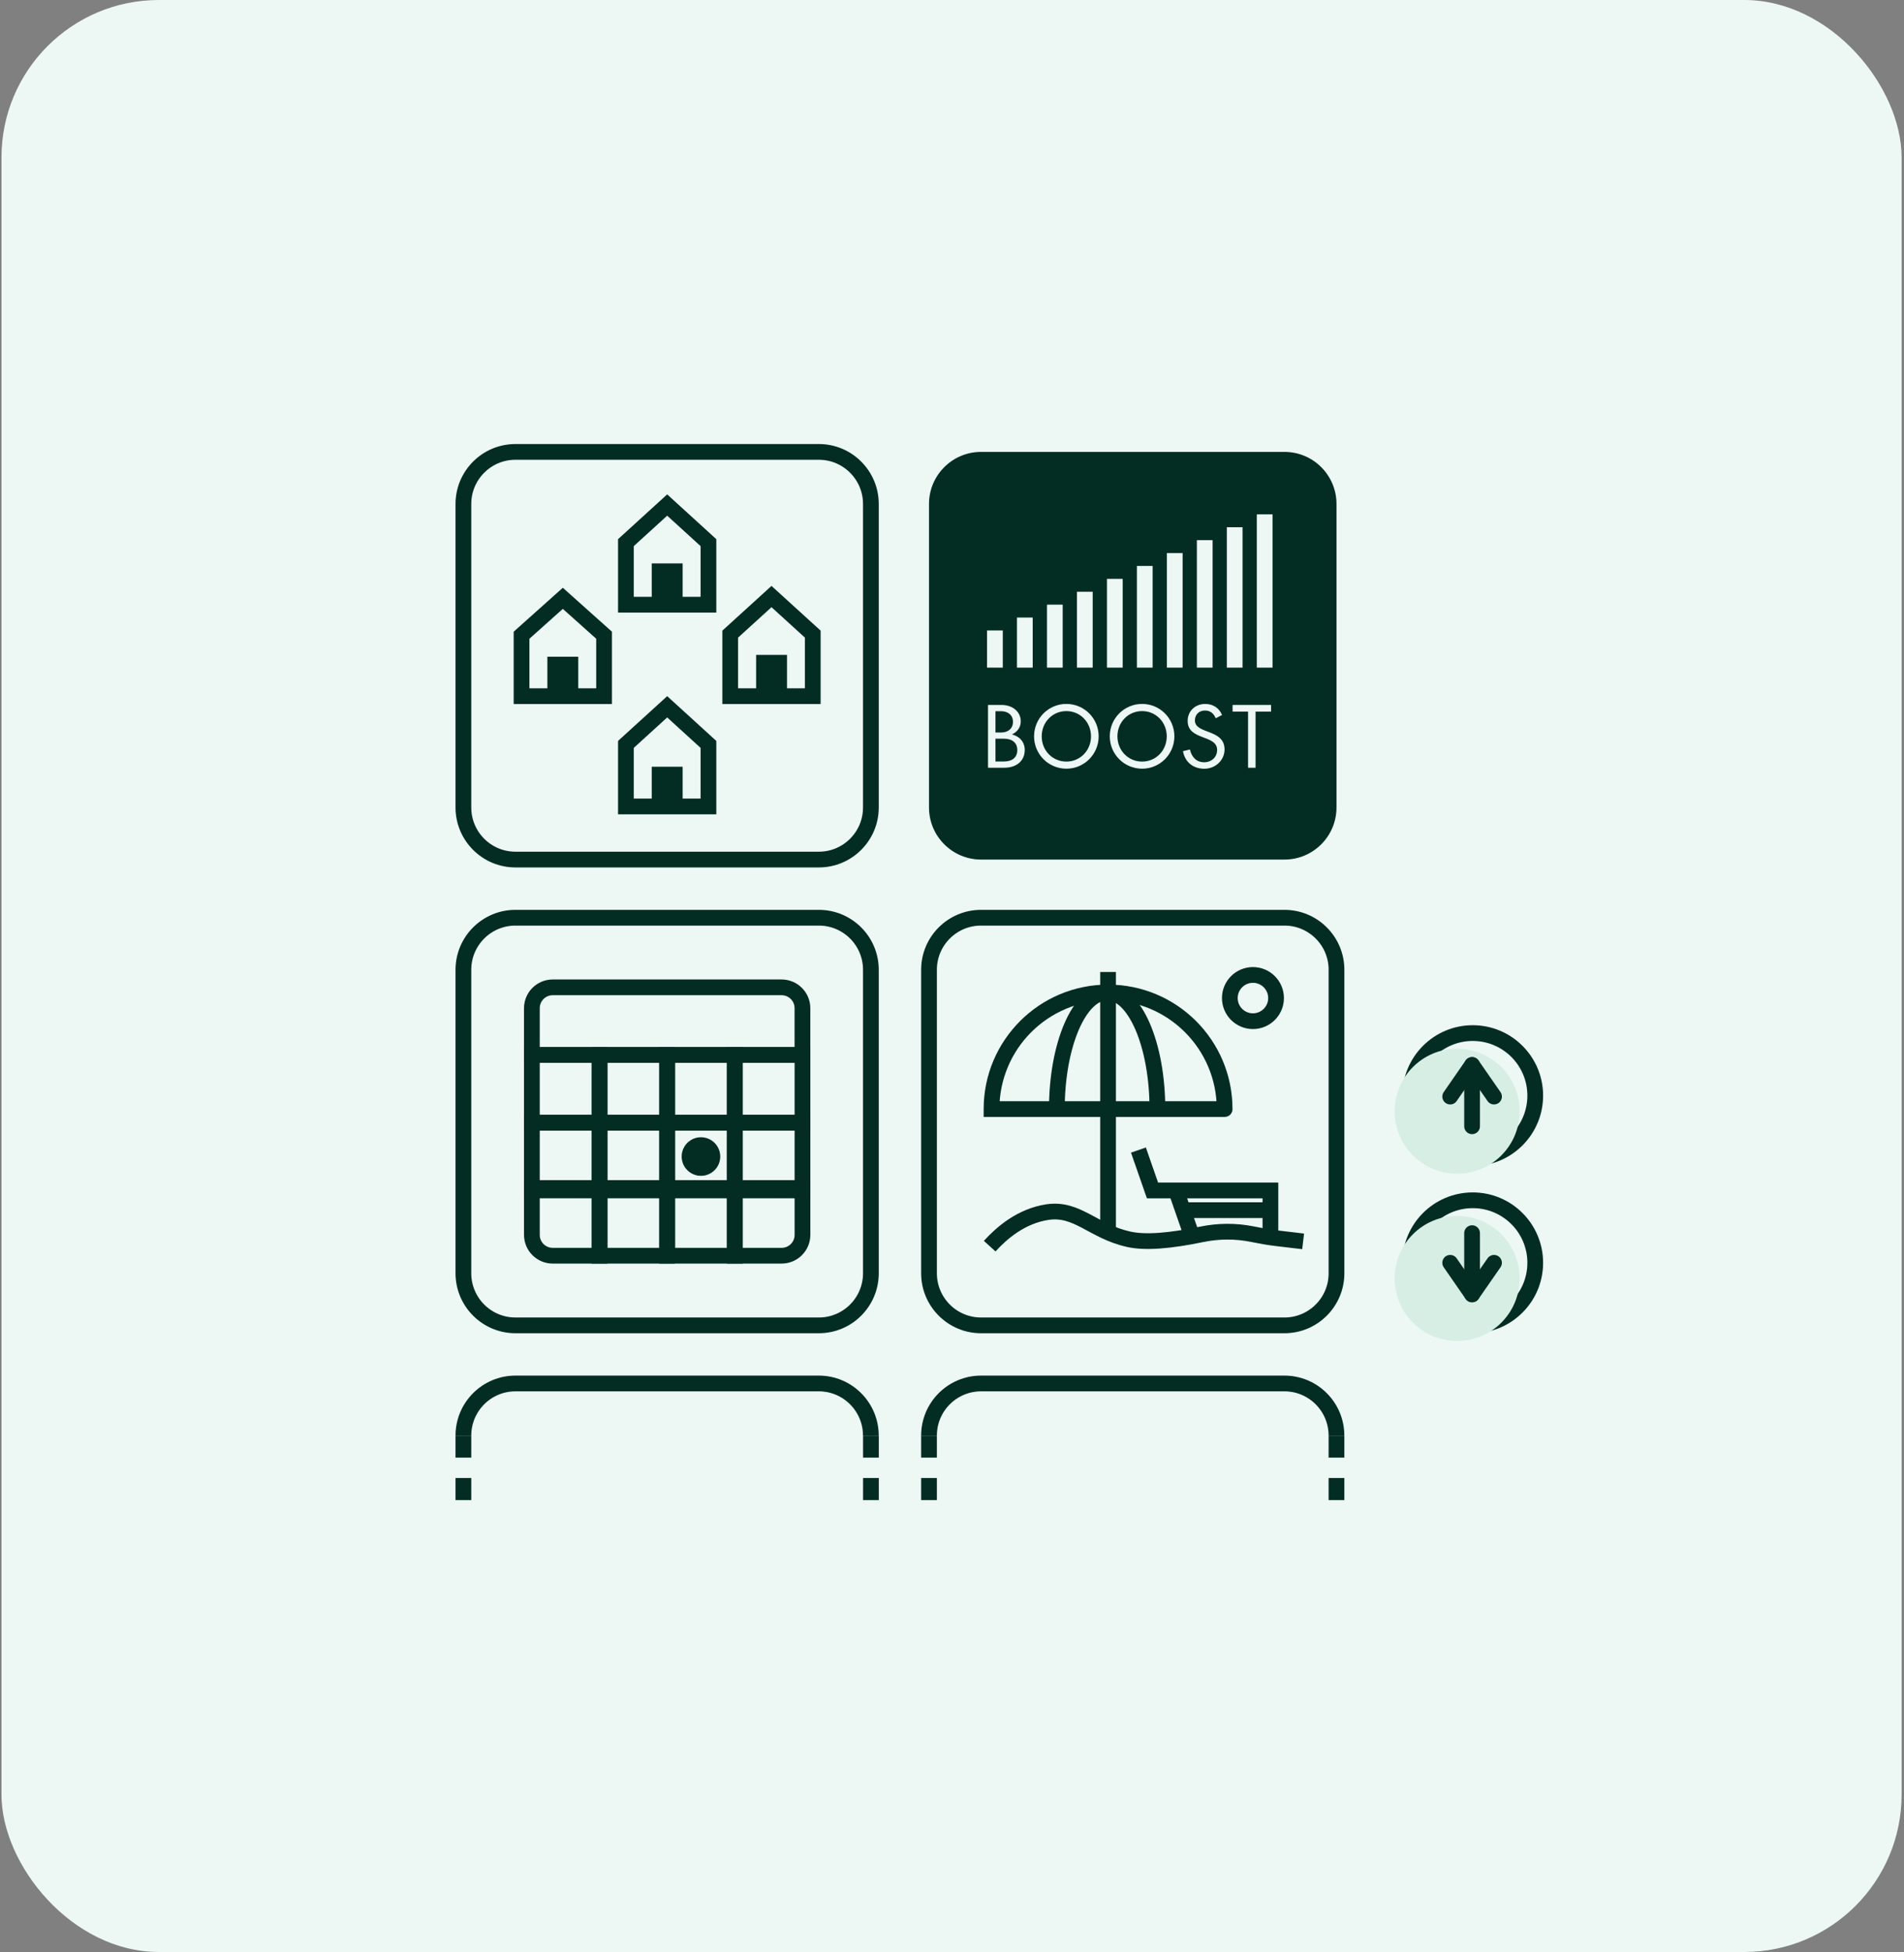 <svg width="121" height="124" viewBox="0 0 121 124" fill="none" xmlns="http://www.w3.org/2000/svg">
<rect x="0" y="0" width="121" height="124" fill="#808080" stroke="none"/>
<g clip-path="url(#clip0_89_17282)">
<rect x="0.094" width="120.754" height="124" rx="10" fill="#EDF8F4"/>
<path d="M52.036 28.707H32.758C30.931 28.707 29.449 30.189 29.449 32.016V51.295C29.449 53.122 30.931 54.604 32.758 54.604H52.036C53.864 54.604 55.345 53.122 55.345 51.295V32.016C55.345 30.189 53.864 28.707 52.036 28.707Z" stroke="#032D23" stroke-miterlimit="10"/>
<path d="M81.626 28.707H62.348C60.52 28.707 59.039 30.189 59.039 32.016V51.295C59.039 53.122 60.52 54.604 62.348 54.604H81.626C83.454 54.604 84.935 53.122 84.935 51.295V32.016C84.935 30.189 83.454 28.707 81.626 28.707Z" fill="#032D23"/>
<path d="M81.626 58.298H62.348C60.52 58.298 59.039 59.779 59.039 61.606V80.885C59.039 82.712 60.52 84.194 62.348 84.194H81.626C83.454 84.194 84.935 82.712 84.935 80.885V61.606C84.935 59.779 83.454 58.298 81.626 58.298Z" stroke="#032D23" stroke-miterlimit="10"/>
<path d="M93.593 84.192C95.787 84.192 97.565 82.413 97.565 80.219C97.565 78.026 95.787 76.248 93.593 76.248C91.399 76.248 89.621 78.026 89.621 80.219C89.621 82.413 91.399 84.192 93.593 84.192Z" stroke="#032D23" stroke-miterlimit="10"/>
<path d="M93.593 73.571C95.787 73.571 97.565 71.793 97.565 69.599C97.565 67.406 95.787 65.627 93.593 65.627C91.399 65.627 89.621 67.406 89.621 69.599C89.621 71.793 91.399 73.571 93.593 73.571Z" stroke="#032D23" stroke-miterlimit="10"/>
<g style="mix-blend-mode:multiply">
<path d="M92.601 85.186C94.795 85.186 96.573 83.408 96.573 81.214C96.573 79.02 94.795 77.242 92.601 77.242C90.407 77.242 88.629 79.02 88.629 81.214C88.629 83.408 90.407 85.186 92.601 85.186Z" fill="#D7EEE5"/>
</g>
<g style="mix-blend-mode:multiply">
<path d="M92.601 74.564C94.795 74.564 96.573 72.785 96.573 70.592C96.573 68.398 94.795 66.62 92.601 66.62C90.407 66.62 88.629 68.398 88.629 70.592C88.629 72.785 90.407 74.564 92.601 74.564Z" fill="#D7EEE5"/>
</g>
<path d="M94.946 80.219L93.552 82.228L92.16 80.219" stroke="#032D23" stroke-linecap="round" stroke-linejoin="round"/>
<path d="M93.551 82.228V78.335" stroke="#032D23" stroke-linecap="round" stroke-linejoin="round"/>
<path d="M92.16 69.66L93.552 67.652L94.946 69.66" stroke="#032D23" stroke-linecap="round" stroke-linejoin="round"/>
<path d="M93.551 67.652V71.547" stroke="#032D23" stroke-linecap="round" stroke-linejoin="round"/>
<path d="M33.145 40.352L35.767 38.008L38.389 40.352V44.224H33.145V40.352Z" stroke="#032D23" stroke-miterlimit="10"/>
<path d="M36.749 41.716H34.785V44.224H36.749V41.716Z" fill="#032D23"/>
<path d="M39.777 34.471L42.4 32.082L45.022 34.471V38.412H39.777V34.471Z" stroke="#032D23" stroke-miterlimit="10"/>
<path d="M43.382 35.79H41.418V38.412H43.382V35.79Z" fill="#032D23"/>
<path d="M39.777 47.288L42.4 44.899L45.022 47.288V51.229H39.777V47.288Z" stroke="#032D23" stroke-miterlimit="10"/>
<path d="M43.382 48.705H41.418V51.229H43.382V48.705Z" fill="#032D23"/>
<path d="M46.406 40.282L49.029 37.896L51.651 40.282V44.224H46.406V40.282Z" stroke="#032D23" stroke-miterlimit="10"/>
<path d="M50.015 41.602H48.051V44.224H50.015V41.602Z" fill="#032D23"/>
<path d="M65.122 47.65C65.122 48.301 64.641 48.771 63.809 48.771H62.789V44.782H63.641C64.365 44.782 64.87 45.221 64.87 45.824C64.87 46.263 64.578 46.538 64.305 46.655C64.797 46.772 65.124 47.136 65.124 47.65H65.122ZM63.263 46.533H63.618C64.041 46.533 64.375 46.3 64.375 45.856C64.375 45.413 64.041 45.179 63.618 45.179H63.263V46.533ZM63.263 48.374H63.798C64.333 48.374 64.65 48.11 64.65 47.65C64.65 47.19 64.333 46.926 63.798 46.926H63.263V48.376V48.374Z" fill="#EDF8F4"/>
<path d="M67.767 44.717C68.905 44.717 69.82 45.637 69.82 46.774C69.82 47.911 68.905 48.831 67.767 48.831C66.63 48.831 65.715 47.911 65.715 46.774C65.715 45.637 66.63 44.717 67.767 44.717ZM67.767 45.172C66.889 45.172 66.201 45.875 66.201 46.776C66.201 47.678 66.889 48.38 67.767 48.38C68.645 48.38 69.334 47.678 69.334 46.776C69.334 45.875 68.645 45.172 67.767 45.172Z" fill="#EDF8F4"/>
<path d="M72.58 44.717C73.717 44.717 74.632 45.637 74.632 46.774C74.632 47.911 73.717 48.831 72.58 48.831C71.443 48.831 70.527 47.911 70.527 46.774C70.527 45.637 71.443 44.717 72.58 44.717ZM72.58 45.172C71.702 45.172 71.013 45.875 71.013 46.776C71.013 47.678 71.702 48.38 72.58 48.38C73.458 48.38 74.147 47.678 74.147 46.776C74.147 45.875 73.458 45.172 72.58 45.172Z" fill="#EDF8F4"/>
<path d="M76.534 48.834C75.815 48.834 75.296 48.395 75.18 47.718L75.619 47.612C75.735 48.119 76.053 48.423 76.534 48.423C76.961 48.423 77.349 48.121 77.349 47.64C77.349 46.65 75.476 47.059 75.476 45.798C75.476 45.175 75.948 44.719 76.597 44.719C77.136 44.719 77.503 45.025 77.66 45.422L77.258 45.628C77.136 45.331 76.924 45.135 76.581 45.135C76.216 45.135 75.936 45.378 75.936 45.765C75.936 46.655 77.821 46.288 77.821 47.612C77.821 48.278 77.256 48.834 76.534 48.834Z" fill="#EDF8F4"/>
<path d="M79.791 45.205V48.771H79.315V45.205H78.332V44.782H80.777V45.205H79.794H79.791Z" fill="#EDF8F4"/>
<path d="M63.227 42.412V40.049" stroke="#EDF8F4" stroke-miterlimit="10"/>
<path d="M65.129 42.412V39.23" stroke="#EDF8F4" stroke-miterlimit="10"/>
<path d="M67.035 42.412V38.41" stroke="#EDF8F4" stroke-miterlimit="10"/>
<path d="M68.941 42.412V37.59" stroke="#EDF8F4" stroke-miterlimit="10"/>
<path d="M70.848 42.412V36.77" stroke="#EDF8F4" stroke-miterlimit="10"/>
<path d="M72.75 42.412V35.951" stroke="#EDF8F4" stroke-miterlimit="10"/>
<path d="M74.656 42.412V35.131" stroke="#EDF8F4" stroke-miterlimit="10"/>
<path d="M76.562 42.412V34.312" stroke="#EDF8F4" stroke-miterlimit="10"/>
<path d="M78.465 42.412V33.492" stroke="#EDF8F4" stroke-miterlimit="10"/>
<path d="M80.371 42.412V32.673" stroke="#EDF8F4" stroke-miterlimit="10"/>
<path d="M52.036 58.298H32.758C30.931 58.298 29.449 59.779 29.449 61.606V80.885C29.449 82.712 30.931 84.194 32.758 84.194H52.036C53.864 84.194 55.345 82.712 55.345 80.885V61.606C55.345 59.779 53.864 58.298 52.036 58.298Z" stroke="#032D23" stroke-miterlimit="10"/>
<path d="M33.801 75.47H38.1V79.769H35.125C34.394 79.769 33.801 79.176 33.801 78.445V75.47Z" stroke="#032D23" stroke-miterlimit="10"/>
<path d="M42.397 75.47H38.098V79.769H42.397V75.47Z" stroke="#032D23" stroke-miterlimit="10"/>
<path d="M46.697 75.47H42.398V79.769H46.697V75.47Z" stroke="#032D23" stroke-miterlimit="10"/>
<path d="M46.699 75.47H50.998V78.445C50.998 79.176 50.405 79.769 49.674 79.769H46.699V75.47Z" stroke="#032D23" stroke-miterlimit="10"/>
<path d="M38.1 71.321H33.801V75.619H38.1V71.321Z" stroke="#032D23" stroke-miterlimit="10"/>
<path d="M42.397 71.321H38.098V75.619H42.397V71.321Z" stroke="#032D23" stroke-miterlimit="10"/>
<path d="M46.697 71.321H42.398V75.619H46.697V71.321Z" stroke="#032D23" stroke-miterlimit="10"/>
<path d="M50.998 71.321H46.699V75.619H50.998V71.321Z" stroke="#032D23" stroke-miterlimit="10"/>
<path d="M38.1 67.019H33.801V71.318H38.1V67.019Z" stroke="#032D23" stroke-miterlimit="10"/>
<path d="M35.125 62.721H49.672C50.403 62.721 50.996 63.314 50.996 64.044V67.019H33.801V64.044C33.801 63.314 34.394 62.721 35.125 62.721Z" stroke="#032D23" stroke-miterlimit="10"/>
<path d="M42.397 67.019H38.098V71.318H42.397V67.019Z" stroke="#032D23" stroke-miterlimit="10"/>
<path d="M46.697 67.019H42.398V71.318H46.697V67.019Z" stroke="#032D23" stroke-miterlimit="10"/>
<path d="M50.998 67.019H46.699V71.318H50.998V67.019Z" stroke="#032D23" stroke-miterlimit="10"/>
<path d="M44.546 74.695C45.223 74.695 45.772 74.146 45.772 73.469C45.772 72.792 45.223 72.243 44.546 72.243C43.869 72.243 43.32 72.792 43.32 73.469C43.32 74.146 43.869 74.695 44.546 74.695Z" fill="#032D23"/>
<path d="M77.826 70.454H77.326V70.954H77.826V70.454ZM63.012 70.454H62.512V70.954H63.012V70.454ZM77.828 70.954C78.104 70.954 78.328 70.73 78.328 70.454C78.328 70.178 78.104 69.954 77.828 69.954V70.954ZM77.826 70.454H78.326C78.326 66.087 74.786 62.547 70.419 62.547V63.047V63.547C74.234 63.547 77.326 66.639 77.326 70.454H77.826ZM70.419 63.047V62.547C66.051 62.547 62.512 66.087 62.512 70.454H63.012H63.512C63.512 66.639 66.604 63.547 70.419 63.547V63.047ZM63.012 70.454V70.954H77.828V70.454V69.954H63.012V70.454ZM77.828 70.454V69.954H77.826V70.454V70.954H77.828V70.454Z" fill="#032D23"/>
<path d="M67.164 70.454C67.164 66.363 68.596 63.047 70.359 63.047C72.121 63.047 73.553 66.363 73.553 70.454" stroke="#032D23" stroke-miterlimit="10"/>
<path d="M72.348 73.058L73.242 75.624H80.735V78.447" stroke="#032D23" stroke-miterlimit="10"/>
<path d="M75.231 76.876H80.737" stroke="#032D23" stroke-miterlimit="10"/>
<path d="M70.418 61.744V78.074" stroke="#032D23" stroke-miterlimit="10"/>
<path d="M74.664 75.407L75.687 78.342" stroke="#032D23" stroke-miterlimit="10"/>
<path d="M62.895 79.162C63.649 78.333 64.882 77.254 66.563 76.999C68.459 76.712 69.461 78.216 71.719 78.723C72.802 78.966 74.397 78.821 76.366 78.412C77.428 78.193 78.521 78.186 79.579 78.398C80.088 78.501 80.599 78.597 81.115 78.657L82.815 78.858" stroke="#032D23" stroke-miterlimit="10"/>
<path d="M79.625 64.871C80.436 64.871 81.094 64.213 81.094 63.402C81.094 62.591 80.436 61.933 79.625 61.933C78.814 61.933 78.156 62.591 78.156 63.402C78.156 64.213 78.814 64.871 79.625 64.871Z" stroke="#032D23" stroke-miterlimit="10"/>
<path d="M59.039 91.194C59.039 89.366 60.522 87.885 62.348 87.885H81.624C83.452 87.885 84.933 89.368 84.933 91.194" stroke="#032D23" stroke-miterlimit="10"/>
<path d="M29.449 91.194C29.449 89.366 30.932 87.885 32.758 87.885H52.034C53.862 87.885 55.343 89.368 55.343 91.194" stroke="#032D23" stroke-miterlimit="10"/>
<path d="M59.039 95.292V93.891" stroke="#032D23" stroke-miterlimit="10"/>
<path d="M59.039 92.595V91.194" stroke="#032D23" stroke-miterlimit="10"/>
<path d="M84.934 91.194V92.595" stroke="#032D23" stroke-miterlimit="10"/>
<path d="M84.934 93.891V95.292" stroke="#032D23" stroke-miterlimit="10"/>
<path d="M29.449 95.292V93.891" stroke="#032D23" stroke-miterlimit="10"/>
<path d="M29.449 92.595V91.194" stroke="#032D23" stroke-miterlimit="10"/>
<path d="M55.348 91.194V92.595" stroke="#032D23" stroke-miterlimit="10"/>
<path d="M55.348 93.891V95.292" stroke="#032D23" stroke-miterlimit="10"/>
</g>
<defs>
<clipPath id="clip0_89_17282">
<rect x="0.094" width="120.754" height="124" rx="10" fill="white"/>
</clipPath>
</defs>
</svg>
